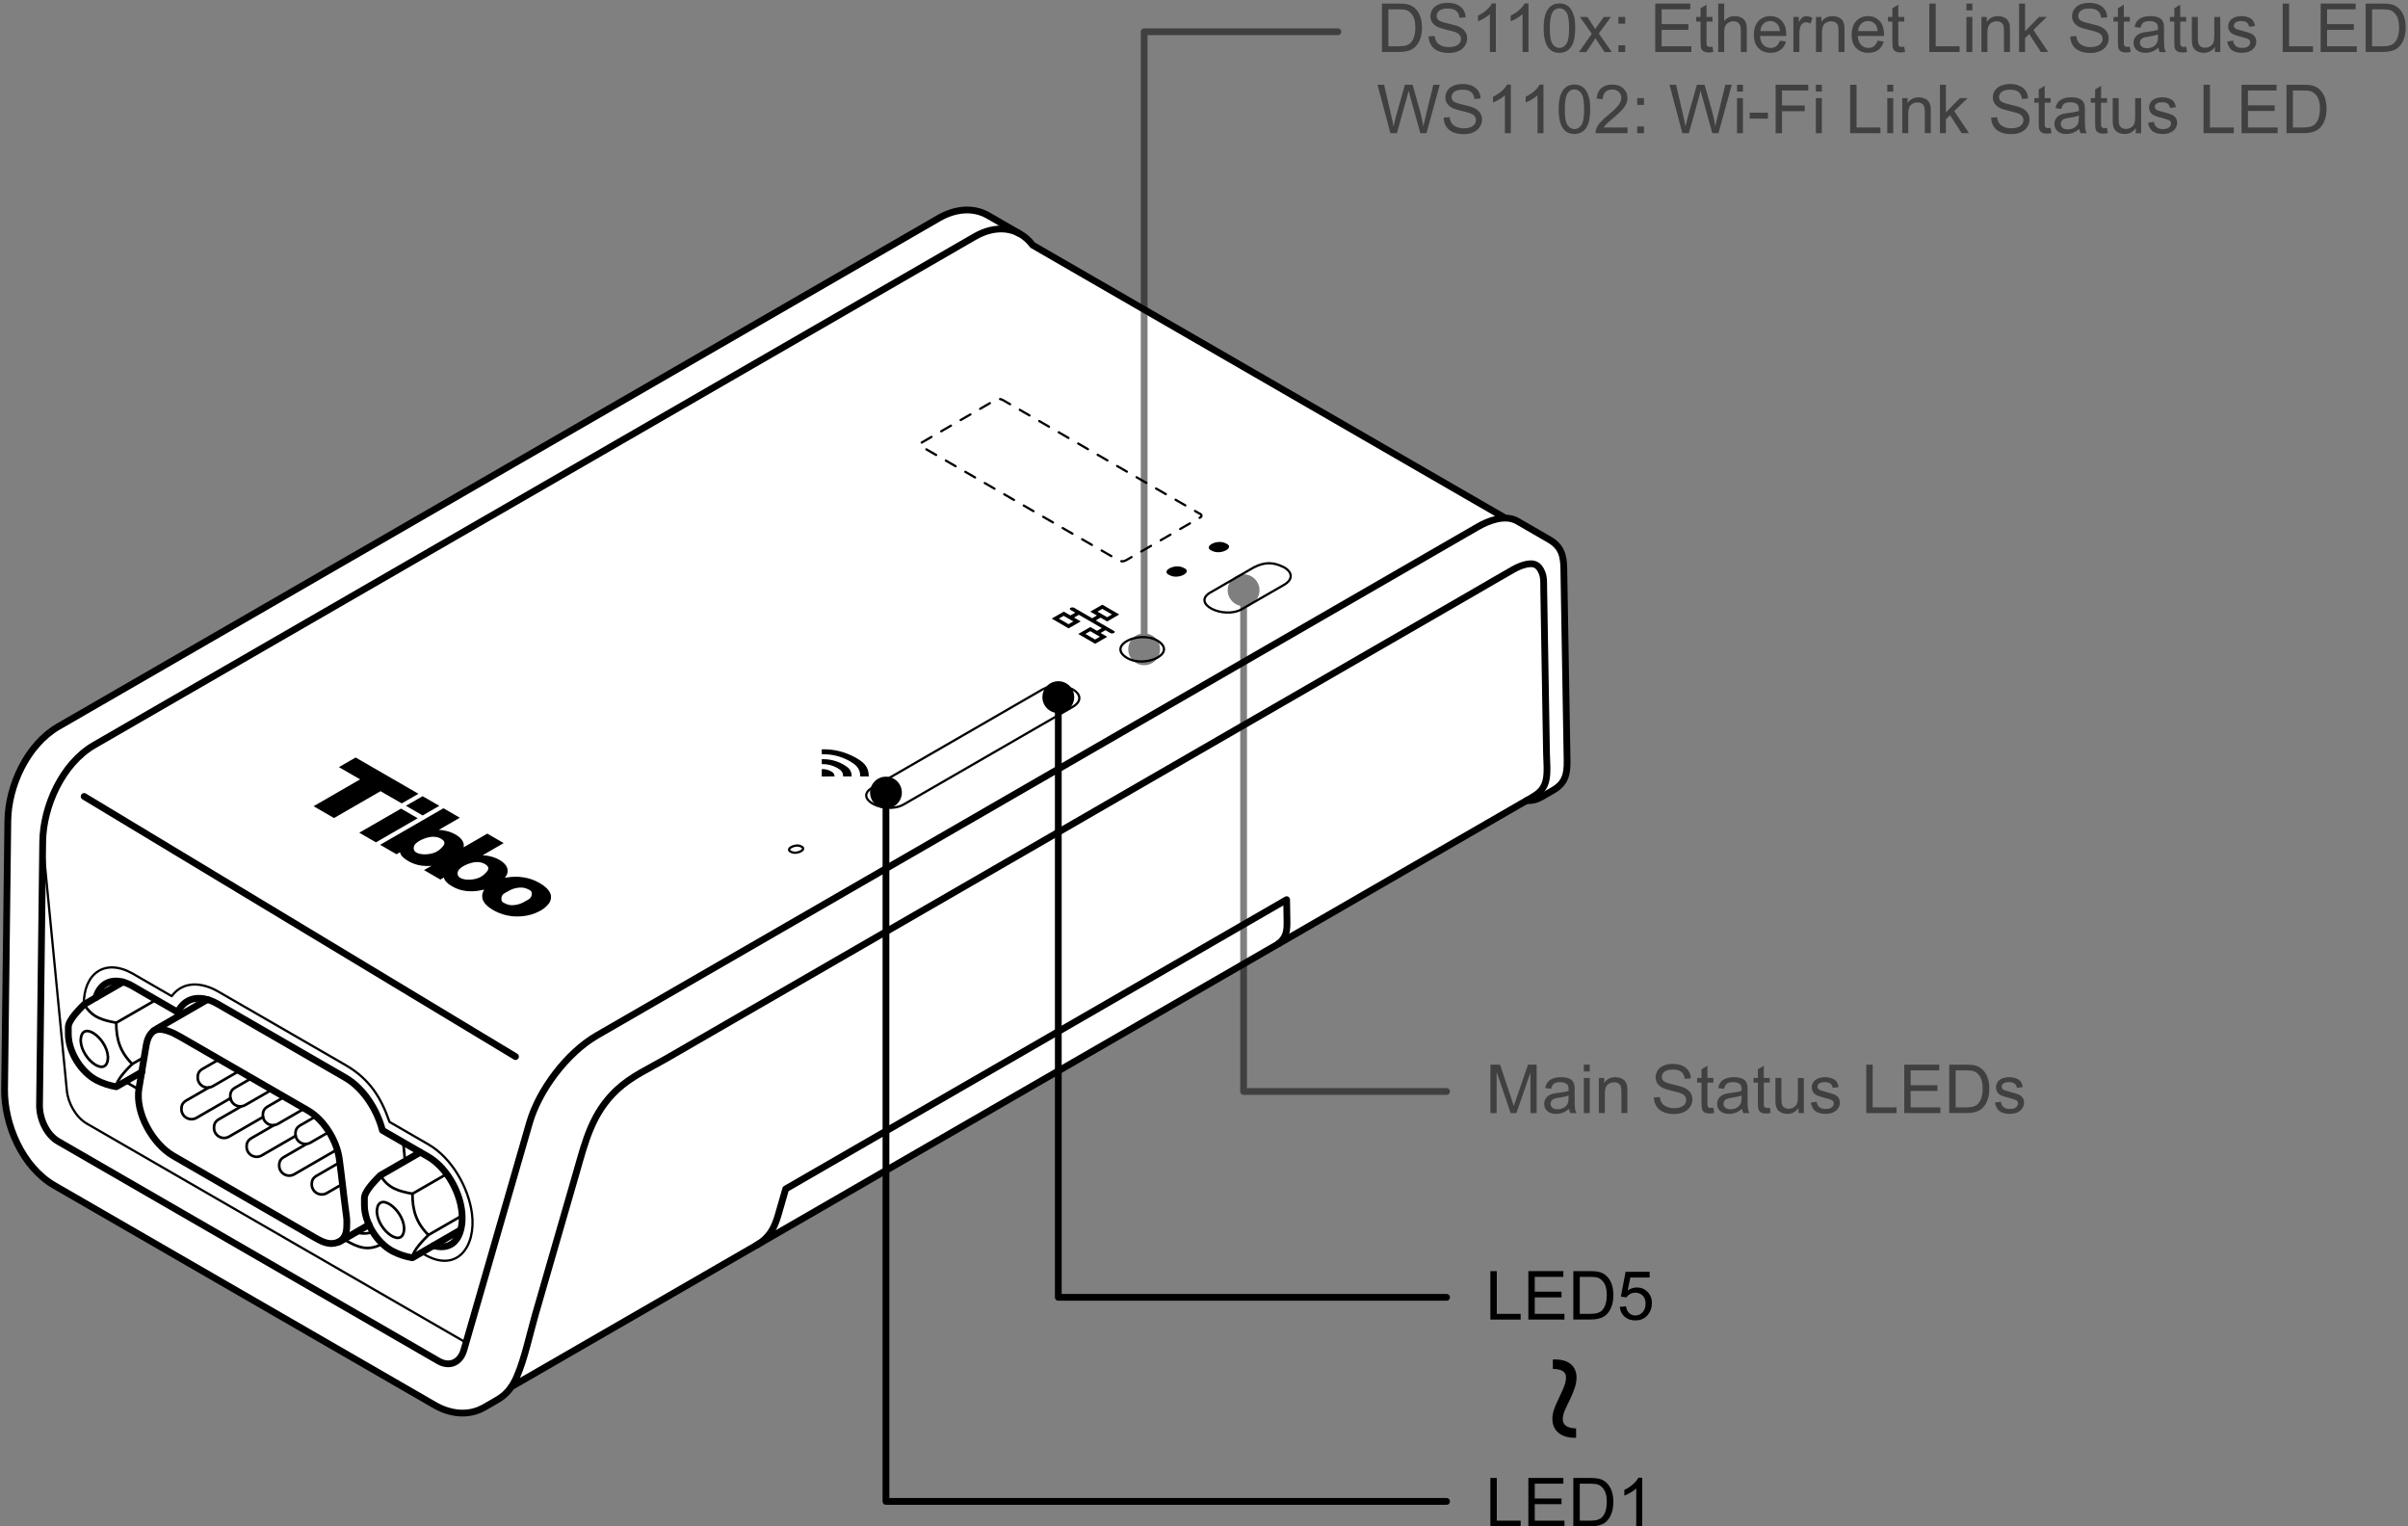 <?xml version="1.0" encoding="utf-8"?>
<!-- Generator: Adobe Illustrator 25.2.3, SVG Export Plug-In . SVG Version: 6.00 Build 0)  -->
<!DOCTYPE svg PUBLIC "-//W3C//DTD SVG 1.1//EN" "http://www.w3.org/Graphics/SVG/1.1/DTD/svg11.dtd">
<svg version="1.1" id="Layer_1" xmlns:x="http://ns.adobe.com/Extensibility/1.0/" xmlns:i="http://ns.adobe.com/AdobeIllustrator/10.0/" xmlns:graph="http://ns.adobe.com/Graphs/1.0/"
	 xmlns="http://www.w3.org/2000/svg" xmlns:xlink="http://www.w3.org/1999/xlink" x="0px" y="0px" viewBox="0 0 605.56 383.77"
	 style="enable-background:new 0 0 605.56 383.77;" xml:space="preserve">
<rect x="0" y="0" width="605.56" height="383.77" fill="#808080" stroke="none"/>
<style type="text/css">
	.st0{fill:#FFFFFF;}
	.st1{fill:none;stroke:#000000;stroke-width:0.567;stroke-linecap:round;stroke-linejoin:round;stroke-dasharray:2.827,2.827;}
	.st2{fill:none;stroke:#000000;stroke-width:0.567;stroke-linecap:round;stroke-linejoin:round;}
	.st3{fill:none;stroke:#000000;stroke-width:1.701;stroke-linecap:round;stroke-linejoin:round;}
	.st4{fill:none;stroke:#000000;stroke-width:0.669;stroke-linecap:round;stroke-linejoin:round;}
	.st5{opacity:0.5;}
</style>
<g>
	<path class="st0" d="M394.09,191.13c-0.27-16.04-0.54-32.08-0.82-48.13c-0.05-3.27-0.58-5.59-3.7-7.37
		c-2.66-1.54-5.32-3.08-7.98-4.61c-0.93-0.53-1.96-0.75-3.02-0.76c-39.62-22.87-79.24-45.75-118.86-68.62
		c-1.03-1.35-2.22-2.35-3.5-3.01c-2.53-1.46-5.07-2.93-7.61-4.4c-4.04-2.36-8.68-1.58-12.46,0.59
		C162.33,97.44,88.52,140.05,14.71,182.67c-7.93,4.59-12.62,14.98-12.73,23.7c-0.27,22.53-0.54,45.05-0.82,67.58
		c-0.07,8.83,4.45,19.47,12.55,24.14c31.87,18.4,63.74,36.81,95.61,55.2c3.81,2.22,8.47,2.91,12.52,0.56
		c1.07-0.62,2.13-1.24,3.2-1.85c1.56-0.9,2.68-1.99,3.57-3.31c61.99-35.78,123.96-71.56,185.94-107.35
		c17.82-10.29,35.63-20.57,53.45-30.86c5.3-3.06,10.6-6.12,15.91-9.19h0.01c1.39,0.08,2.53-0.22,3.72-0.91
		c0.96-0.55,1.91-1.1,2.87-1.65C393.75,196.88,394.14,194.47,394.09,191.13z"/>
	<g>
		<path class="st1" d="M301.67,130.19c0.63-0.21,0.63-0.84,0-1.05c-16.5-9.53-33.01-19.06-49.51-28.58c-0.65-0.33-1.17-0.33-1.82,0
			c-6.18,3.57-12.35,7.13-18.53,10.7c-0.63,0.21-0.63,0.84,0,1.05c16.5,9.53,33.01,19.06,49.51,28.58c0.65,0.33,1.17,0.33,1.82,0
			C289.31,137.32,295.49,133.76,301.67,130.19z"/>
	</g>
	<path class="st2" d="M291.04,161.06c-4.62-2.64-12.81,1.25-7.59,4.38C288.06,168.09,296.26,164.2,291.04,161.06z"/>
	<path class="st2" d="M322.93,147.03c2.21-1.28,2.21-3.11,0-4.38c-2.72-1.38-4.88-1.38-7.6,0c-3.54,2.05-7.09,4.09-10.63,6.14
		c-5.5,2.85,2.9,7.03,7.59,4.38C315.85,151.12,319.39,149.08,322.93,147.03z"/>
	<path class="st3" d="M256.21,58.64c-2.54-1.47-5.08-2.93-7.62-4.4c-4.04-2.37-8.68-1.58-12.46,0.59
		C162.33,97.44,88.52,140.06,14.7,182.67c-7.93,4.59-12.62,14.98-12.73,23.69c-0.27,22.53-0.54,45.05-0.82,67.58
		c-0.07,8.83,4.45,19.47,12.54,24.14c31.87,18.4,63.74,36.8,95.61,55.2c3.81,2.21,8.47,2.9,12.52,0.55
		c1.07-0.62,2.14-1.23,3.21-1.85c2.46-1.42,3.84-3.31,4.94-5.84c1.93-4.41,3.32-10.96,4.63-15.51c3.49-12.08,6.98-24.15,10.46-36.22
		c2.17-7.51,3.85-14.57,10.08-20.39c3.66-3.42,8.06-5.34,12.26-7.77c6.94-4.01,13.88-8.01,20.81-12.02
		c35.65-20.58,71.3-41.16,106.95-61.74c17.79-10.27,35.59-20.55,53.38-30.82c7.2-4.16,14.4-8.32,21.61-12.47
		c3.48-2.01,6.95-4.06,10.46-6.04c1.01-0.57,2.04-1.02,3.19-1.27c2-0.43,3.11,0.07,3.93,1.98c0.56,1.29,0.46,2.57,0.48,3.89
		c0.07,4.16,0.14,8.31,0.21,12.47c0.11,6.54,0.22,13.08,0.33,19.62c0.05,3.27,0.11,6.54,0.17,9.81c0.04,2.04,0.28,4.05-0.05,6.1
		c-0.4,2.47-1.73,3.65-3.74,4.81c-5.72,3.3-11.43,6.6-17.15,9.9c-17.81,10.29-35.63,20.57-53.45,30.86
		c-62,35.8-124.01,71.59-186.01,107.39"/>
	<path d="M275.85,154.75c-0.56-0.32-1.11-0.64-1.67-0.96c1.01-0.59,2.03-1.17,3.04-1.75c1.42,0.82,2.84,1.64,4.25,2.46
		c-1.01,0.58-2.03,1.17-3.04,1.75c-0.56-0.32-1.12-0.64-1.67-0.96c-0.4,0.23-0.81,0.47-1.21,0.7c1.52,0.88,3.04,1.75,4.56,2.63
		c0.31,0.11,0.31,0.42,0,0.53c-0.33,0.17-0.59,0.17-0.91,0c-0.4-0.23-0.81-0.47-1.21-0.7c-0.4,0.23-0.81,0.47-1.21,0.7
		c0.56,0.32,1.11,0.64,1.67,0.96c-1.01,0.58-2.03,1.17-3.04,1.75c-1.42-0.82-2.84-1.64-4.25-2.46c1.01-0.58,2.03-1.17,3.04-1.75
		c0.56,0.32,1.11,0.64,1.67,0.96c0.41-0.23,0.81-0.47,1.22-0.7c-1.92-1.11-3.85-2.22-5.77-3.33c-0.4,0.23-0.81,0.47-1.21,0.7
		c0.56,0.32,1.12,0.64,1.67,0.96c-1.01,0.58-2.03,1.17-3.04,1.75c-1.42-0.82-2.83-1.64-4.25-2.46c1.01-0.58,2.03-1.17,3.04-1.75
		c0.56,0.32,1.11,0.64,1.67,0.96c0.4-0.23,0.81-0.47,1.21-0.7c-0.41-0.23-0.81-0.47-1.21-0.7c-0.54-0.45,0.38-0.79,0.91-0.53
		c1.52,0.88,3.04,1.75,4.56,2.63C275.04,155.21,275.44,154.98,275.85,154.75z M272.96,159.39l2.43,1.4l1.21-0.7l-2.43-1.4
		L272.96,159.39z M269.92,156.24l-2.43-1.4l-1.21,0.7l2.43,1.4L269.92,156.24z M278.43,155.19l1.21-0.7l-2.43-1.4l-1.21,0.7
		L278.43,155.19z"/>
	<path class="st2" d="M201.42,212.8c-1.42-0.75-4.17,0.72-2.43,1.4C200.41,214.95,203.16,213.48,201.42,212.8z"/>
	<path d="M214.18,195.22c-0.72,0-1.43,0-2.15,0c0-1.21-0.66-1.67-1.57-2.19c-1.22-0.65-2.41-0.94-3.8-0.91c0-0.41,0-0.83,0-1.24
		c1.94-0.04,3.61,0.36,5.32,1.27C213.25,192.89,214.18,193.53,214.18,195.22z M216.33,195.22c0.71,0,1.43,0,2.15,0
		c0-2.65-1.46-3.67-3.46-4.82c-2.69-1.43-5.31-2.06-8.36-2c0,0.41,0,0.83,0,1.24c2.49-0.05,4.64,0.46,6.84,1.63
		C215.14,192.22,216.33,193.05,216.33,195.22z M209.88,195.22c-0.06-0.67-0.33-1.04-0.94-1.31c-0.73-0.39-1.45-0.56-2.28-0.54
		c0,0.62,0,1.24,0,1.86C207.73,195.22,208.81,195.22,209.88,195.22z"/>
	<path class="st2" d="M269.77,177.72c2.21-1.28,2.21-3.11,0-4.38c-2.72-1.38-4.88-1.38-7.6,0c-14.18,8.19-28.35,16.37-42.53,24.56
		c-5.5,2.84,2.9,7.03,7.59,4.38C241.42,194.09,255.59,185.91,269.77,177.72z"/>
	<path d="M304.86,138.52c2.14,1.12,5.97-0.91,3.34-1.93C306.06,135.47,302.23,137.5,304.86,138.52z"/>
	<path d="M297.57,142.73c-2.14-1.12-5.97,0.91-3.34,1.93C296.37,145.79,300.2,143.76,297.57,142.73z"/>
	<path d="M119.95,224.01c-0.62,0.08-1.24,0.11-1.87,0.08c-0.62-0.02-1.22-0.1-1.83-0.23c-0.56-0.13-1.09-0.3-1.61-0.53
		c-0.48-0.21-0.94-0.46-1.38-0.75c-0.4-0.25-0.75-0.54-1.07-0.89c-0.29-0.31-0.46-0.63-0.56-1.05c-0.29,0.17-0.58,0.34-0.88,0.51
		c-1.37-0.79-2.75-1.59-4.12-2.38c0.63-0.36,1.25-0.72,1.88-1.08c-0.49,0.04-0.98,0.06-1.47,0.04c-0.62-0.02-1.23-0.1-1.83-0.23
		c-0.55-0.13-1.09-0.3-1.61-0.53c-0.48-0.21-0.94-0.46-1.38-0.75c-0.4-0.25-0.75-0.54-1.07-0.89c-0.29-0.31-0.46-0.63-0.56-1.05
		c-0.29,0.17-0.58,0.34-0.87,0.51c-1.37-0.79-2.75-1.59-4.12-2.38c5.31-3.06,10.61-6.13,15.92-9.19c1.37,0.79,2.75,1.59,4.12,2.38
		c-1.77,1.02-3.53,2.04-5.3,3.06c0.61,0.02,1.21,0.1,1.81,0.24c0.56,0.12,1.1,0.3,1.62,0.53c0.48,0.21,0.93,0.46,1.37,0.77
		c0.38,0.26,0.7,0.57,0.98,0.93c0.24,0.32,0.4,0.65,0.48,1.04c0.06,0.29,0.05,0.57-0.01,0.87c1.99-1.15,3.97-2.29,5.96-3.44
		c1.38,0.79,2.75,1.59,4.12,2.38c-1.77,1.02-3.53,2.04-5.3,3.06c0.61,0.02,1.21,0.1,1.81,0.24c0.56,0.12,1.1,0.3,1.63,0.53
		c0.48,0.21,0.93,0.46,1.36,0.76c0.38,0.26,0.7,0.57,0.98,0.93c0.25,0.32,0.4,0.65,0.48,1.04c0.07,0.37,0.05,0.71-0.05,1.07
		c-0.13,0.41-0.33,0.76-0.62,1.08c0.18-0.02,0.35-0.04,0.53-0.07c0.68-0.11,1.36-0.17,2.05-0.18c0.71-0.01,1.42,0.04,2.12,0.16
		c0.34,0.05,0.68,0.12,1.01,0.2c0.35,0.09,0.69,0.19,1.03,0.3c0.64,0.23,1.25,0.5,1.85,0.84c0.6,0.32,1.15,0.7,1.67,1.15
		c0.37,0.31,0.67,0.66,0.93,1.07c0.13,0.21,0.23,0.42,0.31,0.66c0.07,0.22,0.11,0.44,0.11,0.67c0,0.72-0.2,1.28-0.66,1.84
		c-0.68,0.81-1.45,1.4-2.4,1.85c-0.58,0.3-1.18,0.54-1.81,0.73c-0.66,0.2-1.32,0.34-2,0.42c-0.97,0.12-1.93,0.13-2.91,0.04
		c-0.77-0.08-1.52-0.23-2.26-0.46c-0.68-0.21-1.32-0.47-1.95-0.79c-0.37-0.19-0.73-0.39-1.07-0.62c-0.46-0.29-0.88-0.62-1.26-1.01
		c-0.31-0.32-0.56-0.66-0.75-1.06c-0.18-0.38-0.25-0.75-0.24-1.17c0.01-0.47,0.13-0.88,0.36-1.3c0.05-0.09,0.1-0.19,0.14-0.29
		C121.16,223.81,120.56,223.93,119.95,224.01z M126.09,225.78c-0.05,0.7,0.17,1.06,0.82,1.32c0.74,0.4,1.44,0.55,2.28,0.48
		c1.08-0.1,2.01-0.42,2.93-0.99c0.71-0.41,1.45-0.62,1.6-1.64c0.07-0.69-0.15-1.04-0.79-1.3c-0.75-0.4-1.47-0.55-2.32-0.48
		c-1.06,0.08-1.97,0.38-2.87,0.94C127.01,224.53,126.24,224.73,126.09,225.78z M115.09,219.37c-0.24,1.63,1.95,1.86,3.1,1.8
		c1.77-0.1,3.04-0.6,4.22-1.98c0.72-0.85,0.4-1.45-0.49-1.96c-0.74-0.43-1.47-0.51-2.3-0.47
		C118.46,216.82,115.32,217.86,115.09,219.37z M104.05,213c-0.24,1.63,1.95,1.86,3.1,1.8c1.77-0.1,3.04-0.6,4.22-1.98
		c0.72-0.85,0.4-1.45-0.49-1.95c-0.74-0.43-1.47-0.51-2.3-0.47C107.42,210.45,104.29,211.49,104.05,213z M90.35,209.37l4.2,2.42
		l10.5-6.06l-4.2-2.42L90.35,209.37z M102.08,202.6l4.2,2.43l4.2-2.42l-4.2-2.42L102.08,202.6z M101.03,202l4.2-2.42l-15.8-9.12
		l-4.2,2.42l5.33,3.08l-11.7,6.75l5.14,2.97l11.7-6.75L101.03,202z"/>
	<path class="st2" d="M117.19,337.57c-31.79-18.35-63.57-36.71-95.36-55.06c-2.77-1.6-4.75-5.25-5.02-8.33
		c-2.03-20.85-4.05-41.69-6.08-62.54"/>
	<path class="st3" d="M378.56,130.27c-39.62-22.87-79.24-45.75-118.86-68.63c-3.77-4.95-9.57-5.04-14.58-2.14
		C171.31,102.11,97.5,144.73,23.69,187.34c-8.08,4.66-12.84,15.46-12.95,24.29c-0.27,22.07-0.53,44.15-0.8,66.22
		c-0.04,3.3,1.68,7.4,4.72,9.15c31.87,18.4,63.74,36.8,95.61,55.2c2.85,1.64,5.49,0.33,6.38-2.74c5.5-19.05,11.01-38.1,16.51-57.15
		c2.39-8.28,9.45-17.63,16.97-21.97c73.81-42.62,147.62-85.23,221.43-127.84c2.57-1.49,6.89-3.29,10.03-1.47
		c2.66,1.54,5.32,3.07,7.98,4.61c3.12,1.79,3.65,4.11,3.7,7.38c0.27,16.04,0.54,32.08,0.82,48.12c0.05,3.34-0.34,5.75-3.58,7.59
		c-0.96,0.55-1.91,1.1-2.87,1.66c-1.2,0.69-2.35,0.98-3.73,0.91"/>
	<path class="st3" d="M190.26,313.09c3.17-1.83,4.48-4.29,5.44-7.62c0.63-2.18,1.26-4.36,1.89-6.54
		c41.99-24.24,83.98-48.49,125.97-72.73c0.03,1.8,0.06,3.6,0.09,5.4c0.04,2.31-0.1,4.11-2.16,5.68"/>
	<line class="st3" x1="21.16" y1="200.25" x2="129.64" y2="265.66"/>
	<g>
		<path class="st3" d="M115.45,309.46c-3.91,2.26-7.83,4.52-11.74,6.78c-1.75-0.29-3.36-0.82-4.95-1.63
			c-3.94-2.07-7.12-7.18-7.12-11.66c0-0.22,0-0.44,0-0.67c0-0.35,0-0.7,0-1.05c0-1.78,3.05-4.75,4.02-5.72
			c3.34-1.93,6.69-3.86,10.03-5.79"/>
		<path class="st3" d="M30.93,246.89c-3.24,1.87-6.49,3.75-9.73,5.62c-0.97,0.97-4.02,3.94-4.02,5.72c0,0.35,0,0.71,0,1.05
			c0,0.22,0,0.45,0,0.67c0,4.48,3.18,9.59,7.12,11.66c1.58,0.8,3.19,1.34,4.95,1.63c2.15-1.24,4.3-2.48,6.44-3.72"/>
		<path class="st4" d="M103.72,316.24c0-1.78,3.05-4.75,4.02-5.72c-3.05-3.05-4.02-6.17-4.02-10.37c-3.37-0.65-6.11-1.29-8.04-4.64"
			/>
		<path class="st4" d="M94.78,304.76c0-5.6,6.59-0.8,6.85,3.96C101.63,314.31,95.04,309.51,94.78,304.76z"/>
		<path class="st4" d="M27.15,265.71c0,5.6-6.59,0.8-6.85-3.96C20.3,256.16,26.89,260.95,27.15,265.71z"/>
		<path class="st4" d="M21.19,252.51c1.93,3.35,4.68,4,8.04,4.64c0,4.19,0.97,7.32,4.02,10.37c-0.97,0.97-4.02,3.94-4.02,5.72"/>
		<path class="st4" d="M86.21,297.66c-1.34,0.77-2.68,1.55-4.02,2.32c-1.69,0.97-3.79-0.24-3.79-2.19c0-1.05,0.35-1.66,1.26-2.19
			c1.93-1.12,3.86-2.23,5.79-3.35"/>
		<line class="st4" x1="39.27" y1="251.36" x2="29.24" y2="257.15"/>
		<path class="st4" d="M58.11,276.62c-0.12-0.13-0.23-0.26-0.34-0.38"/>
		<line class="st4" x1="101.86" y1="291.93" x2="101.41" y2="287.24"/>
		<path class="st2" d="M21.08,252.61c-0.08-7.78,5.22-11.77,12.25-7.84c3.28,1.9,6.57,3.79,9.85,5.69c3-4.04,7.85-3.37,11.64-1.19
			c10.73,6.2,21.45,12.39,32.18,18.58c5.9,3.45,8.8,8.01,10.96,14.24c3.28,1.89,6.57,3.79,9.85,5.69c5.85,3.42,10,10.8,10.87,17.29
			c1.13,8.52-3.9,15.16-12.08,10.26"/>
		<path class="st3" d="M24.1,250.83c1.31-4.52,5.33-5.12,9.09-2.98c3.83,2.21,7.67,4.43,11.5,6.64c2.07-4.23,6.36-4.19,9.99-2.1
			c10.73,6.19,21.45,12.38,32.18,18.58c4.65,2.68,8.05,8.24,9.31,13.23c3.83,2.21,7.67,4.43,11.5,6.64
			c4.24,2.48,7.25,7.58,8.22,12.2c1.11,5.3-0.37,11.91-6.89,10.15"/>
		<path class="st3" d="M92.81,307.93c-2.25,1.3-4.5,2.6-6.75,3.9c-2.6,1.5-4.44,0.75-6.75-0.58c-11.92-6.88-23.83-13.76-35.75-20.64
			c-5.14-2.98-9.63-10.8-8.62-16.92c0.6-3.56,1.19-7.11,1.79-10.66c0.33-1.95,0.9-3.34,2.73-4.39c4.23-2.44,8.46-4.89,12.69-7.33"/>
		<path class="st3" d="M85.22,312.25c2-1.14,2-3.04,2-5c0-0.55-0.04-1.09-0.12-1.63c-0.6-4.24-1.18-10.03-1.78-14.27
			c-0.63-4.53-3.78-9.72-7.8-12.09c-10.73-6.19-21.45-12.38-32.18-18.58c-1.7-0.96-4.75-2.61-6.75-1.45"/>
		<path class="st4" d="M60.19,269.25c-2.23,1.29-4.45,2.57-6.68,3.86c-1.69,0.97-3.79-0.24-3.79-2.19c0-1.05,0.35-1.66,1.26-2.19
			c1.38-0.8,2.77-1.6,4.15-2.39"/>
		<path class="st4" d="M74.35,285.59c-2.85,1.64-5.7,3.29-8.54,4.93c-1.68,0.97-3.79-0.24-3.79-2.19c0-1.05,0.35-1.66,1.26-2.19
			c1.88-1.08,3.76-2.17,5.63-3.25"/>
		<path class="st4" d="M84.8,289.01c-3.6,2.08-7.2,4.16-10.8,6.24c-1.69,0.97-3.79-0.24-3.79-2.19c0-1.05,0.35-1.66,1.27-2.19
			c1.88-1.09,3.76-2.17,5.63-3.25"/>
		<path class="st4" d="M82.77,284.59c-1.56,0.9-3.12,1.8-4.68,2.7c-1.68,0.97-3.79-0.24-3.79-2.19c0-1.05,0.35-1.66,1.27-2.19
			c1.3-0.75,2.6-1.5,3.9-2.25"/>
		<path class="st4" d="M68.38,273.98c-2.23,1.28-4.45,2.57-6.68,3.85c-1.69,0.97-3.79-0.24-3.79-2.19c0-1.05,0.35-1.66,1.26-2.19
			c1.38-0.8,2.77-1.6,4.15-2.4"/>
		<path class="st4" d="M57.96,276.13c-2.85,1.64-5.7,3.29-8.54,4.93c-1.69,0.97-3.79-0.24-3.79-2.19c0-1.05,0.35-1.66,1.26-2.19
			c1.88-1.08,3.76-2.17,5.63-3.25"/>
		<path class="st4" d="M76.58,278.71c-2.23,1.29-4.45,2.57-6.68,3.86c-1.68,0.97-3.79-0.24-3.79-2.19c0-1.05,0.35-1.66,1.26-2.19
			c1.38-0.8,2.77-1.6,4.15-2.4"/>
		<path class="st4" d="M66.15,280.85c-2.85,1.64-5.7,3.29-8.54,4.93c-1.69,0.97-3.79-0.24-3.79-2.19c0-1.05,0.35-1.66,1.26-2.19
			c1.88-1.08,3.76-2.17,5.63-3.25"/>
		<line class="st4" x1="86.46" y1="311.6" x2="86.88" y2="311.84"/>
		<path class="st4" d="M93.76,309.73c-1.45,0.51-2.73,0.53-4.2,0.07"/>
		<line class="st4" x1="32.11" y1="272.31" x2="34.9" y2="273.92"/>
		<line class="st4" x1="107.74" y1="310.51" x2="116.22" y2="305.62"/>
		<line class="st4" x1="103.72" y1="300.15" x2="112.34" y2="295.18"/>
		<path class="st4" d="M32.11,272.31c-0.21-0.12-0.41-0.25-0.62-0.38"/>
		<line class="st4" x1="36.26" y1="265.78" x2="33.26" y2="267.52"/>
		<line class="st4" x1="105.95" y1="314.95" x2="106.59" y2="315.31"/>
		<path class="st4" d="M86.88,311.84c3.15,1.8,5.69,2.85,9.27,0.89"/>
	</g>
</g>
<circle cx="222.8" cy="199.28" r="4"/>
<circle cx="266.14" cy="175.28" r="4"/>
<g class="st5">
	<circle cx="287.73" cy="163.25" r="4"/>
	<polyline class="st3" points="287.73,164.97 287.73,7.99 336.45,7.99 	"/>
	<g>
		<path d="M347.53,13.08V0.9h4.19c0.95,0,1.67,0.06,2.17,0.17c0.7,0.16,1.29,0.45,1.79,0.87c0.64,0.54,1.12,1.24,1.44,2.08
			s0.48,1.81,0.48,2.89c0,0.92-0.11,1.74-0.32,2.46c-0.22,0.71-0.49,1.3-0.83,1.77s-0.71,0.84-1.11,1.1s-0.89,0.47-1.45,0.61
			c-0.57,0.14-1.22,0.21-1.96,0.21H347.53z M349.14,11.64h2.6c0.8,0,1.43-0.08,1.89-0.22c0.46-0.15,0.82-0.36,1.09-0.63
			c0.38-0.38,0.68-0.9,0.89-1.54c0.21-0.64,0.32-1.43,0.32-2.35c0-1.27-0.21-2.25-0.63-2.94s-0.93-1.14-1.52-1.37
			c-0.43-0.17-1.13-0.25-2.08-0.25h-2.56V11.64z"/>
		<path d="M359.26,9.17l1.52-0.13c0.07,0.61,0.24,1.11,0.5,1.5c0.26,0.39,0.67,0.71,1.23,0.95c0.55,0.24,1.18,0.36,1.87,0.36
			c0.61,0,1.16-0.09,1.63-0.27s0.82-0.43,1.05-0.75c0.23-0.32,0.34-0.67,0.34-1.04c0-0.38-0.11-0.71-0.33-1s-0.59-0.52-1.1-0.72
			c-0.33-0.13-1.05-0.33-2.17-0.59s-1.9-0.52-2.35-0.76c-0.58-0.3-1.01-0.68-1.3-1.13s-0.43-0.96-0.43-1.52
			c0-0.61,0.17-1.19,0.52-1.72c0.35-0.53,0.86-0.94,1.53-1.22c0.67-0.28,1.42-0.42,2.23-0.42c0.9,0,1.7,0.14,2.39,0.44
			s1.22,0.72,1.59,1.28s0.57,1.2,0.6,1.92l-1.54,0.12c-0.08-0.77-0.36-1.35-0.84-1.74c-0.48-0.39-1.19-0.59-2.12-0.59
			c-0.97,0-1.68,0.18-2.13,0.54c-0.45,0.36-0.67,0.79-0.67,1.29c0,0.44,0.16,0.8,0.47,1.08c0.31,0.28,1.12,0.57,2.43,0.87
			s2.21,0.55,2.7,0.78c0.71,0.33,1.23,0.74,1.57,1.24s0.51,1.08,0.51,1.73c0,0.65-0.19,1.26-0.56,1.83c-0.37,0.57-0.9,1.02-1.6,1.34
			c-0.7,0.32-1.48,0.48-2.35,0.48c-1.1,0-2.03-0.16-2.77-0.48c-0.75-0.32-1.33-0.8-1.75-1.45C359.51,10.71,359.28,9.98,359.26,9.17z
			"/>
		<path d="M376.18,13.08h-1.5V3.55c-0.36,0.34-0.83,0.69-1.42,1.03c-0.58,0.34-1.11,0.6-1.57,0.77V3.91
			c0.84-0.39,1.57-0.87,2.19-1.43c0.62-0.56,1.07-1.1,1.33-1.63h0.96V13.08z"/>
		<path d="M384.38,13.08h-1.49V3.55c-0.36,0.34-0.83,0.69-1.42,1.03c-0.58,0.34-1.11,0.6-1.57,0.77V3.91
			c0.84-0.39,1.57-0.87,2.19-1.43s1.07-1.1,1.33-1.63h0.96V13.08z"/>
		<path d="M388.2,7.08c0-1.44,0.15-2.6,0.44-3.48c0.3-0.88,0.74-1.55,1.32-2.03c0.58-0.48,1.32-0.71,2.2-0.71
			c0.65,0,1.23,0.13,1.72,0.39c0.49,0.26,0.9,0.64,1.22,1.14c0.32,0.5,0.57,1.1,0.76,1.81c0.18,0.71,0.27,1.67,0.27,2.88
			c0,1.43-0.15,2.58-0.44,3.46c-0.29,0.88-0.73,1.56-1.32,2.03s-1.32,0.72-2.21,0.72c-1.17,0-2.09-0.42-2.76-1.26
			C388.61,11.01,388.2,9.36,388.2,7.08z M389.74,7.08c0,2,0.23,3.33,0.7,3.99c0.47,0.66,1.04,0.99,1.73,0.99s1.26-0.33,1.73-1
			c0.47-0.67,0.7-1.99,0.7-3.99c0-2-0.23-3.34-0.7-4c-0.47-0.66-1.05-0.99-1.75-0.99c-0.69,0-1.23,0.29-1.64,0.87
			C390,3.71,389.74,5.08,389.74,7.08z"/>
		<path d="M397.08,13.08l3.22-4.58l-2.98-4.24h1.87l1.35,2.07c0.25,0.39,0.46,0.72,0.62,0.99c0.24-0.37,0.47-0.69,0.67-0.97
			l1.49-2.08h1.79l-3.05,4.15l3.28,4.67h-1.83l-1.81-2.74l-0.48-0.74l-2.32,3.48H397.08z"/>
		<path d="M407,5.96v-1.7h1.7v1.7H407z M407,13.08v-1.7h1.7v1.7H407z"/>
		<path d="M416.26,13.08V0.9h8.8v1.44h-7.19v3.73h6.73V7.5h-6.73v4.14h7.47v1.44H416.26z"/>
		<path d="M430.64,11.74l0.22,1.32c-0.42,0.09-0.8,0.13-1.13,0.13c-0.54,0-0.96-0.09-1.26-0.26c-0.3-0.17-0.51-0.4-0.63-0.68
			c-0.12-0.28-0.18-0.87-0.18-1.76V5.42h-1.1V4.26h1.1V2.08l1.49-0.9v3.08h1.5v1.16h-1.5v5.16c0,0.43,0.03,0.7,0.08,0.82
			c0.05,0.12,0.14,0.22,0.26,0.29s0.29,0.11,0.51,0.11C430.15,11.8,430.37,11.78,430.64,11.74z"/>
		<path d="M432.1,13.08V0.9h1.5v4.37c0.7-0.81,1.58-1.21,2.64-1.21c0.65,0,1.22,0.13,1.7,0.39c0.48,0.26,0.83,0.61,1.03,1.07
			c0.21,0.45,0.31,1.11,0.31,1.98v5.59h-1.5V7.49c0-0.75-0.16-1.29-0.49-1.63c-0.32-0.34-0.78-0.51-1.37-0.51
			c-0.44,0-0.86,0.12-1.25,0.34c-0.39,0.23-0.67,0.54-0.83,0.93c-0.17,0.39-0.25,0.94-0.25,1.63v4.83H432.1z"/>
		<path d="M447.6,10.24l1.54,0.19c-0.24,0.9-0.69,1.6-1.35,2.1s-1.5,0.75-2.52,0.75c-1.29,0-2.31-0.4-3.07-1.19
			c-0.76-0.79-1.13-1.91-1.13-3.34c0-1.48,0.38-2.64,1.15-3.46c0.76-0.82,1.75-1.23,2.97-1.23c1.18,0,2.14,0.4,2.89,1.2
			c0.75,0.8,1.12,1.93,1.12,3.39c0,0.09,0,0.22-0.01,0.4h-6.58c0.05,0.97,0.33,1.71,0.82,2.23c0.49,0.51,1.11,0.77,1.84,0.77
			c0.55,0,1.02-0.14,1.4-0.43C447.06,11.33,447.37,10.87,447.6,10.24z M442.69,7.82h4.92c-0.07-0.74-0.25-1.3-0.57-1.67
			c-0.48-0.58-1.09-0.86-1.85-0.86c-0.69,0-1.26,0.23-1.73,0.69C443,6.44,442.74,7.05,442.69,7.82z"/>
		<path d="M451,13.08V4.26h1.35V5.6c0.34-0.63,0.66-1.04,0.95-1.24c0.29-0.2,0.61-0.3,0.96-0.3c0.5,0,1.02,0.16,1.54,0.48
			l-0.51,1.39c-0.37-0.22-0.73-0.32-1.1-0.32c-0.33,0-0.62,0.1-0.88,0.29c-0.26,0.2-0.45,0.47-0.56,0.82
			c-0.17,0.53-0.25,1.11-0.25,1.74v4.62H451z"/>
		<path d="M456.68,13.08V4.26h1.35v1.25c0.65-0.97,1.58-1.45,2.81-1.45c0.53,0,1.02,0.1,1.47,0.29c0.45,0.19,0.78,0.44,1,0.75
			c0.22,0.31,0.38,0.68,0.46,1.1c0.06,0.28,0.08,0.76,0.08,1.45v5.42h-1.5V7.71c0-0.61-0.06-1.06-0.17-1.37s-0.32-0.54-0.62-0.72
			c-0.3-0.18-0.64-0.27-1.04-0.27c-0.64,0-1.19,0.2-1.65,0.61s-0.69,1.17-0.69,2.3v4.82H456.68z"/>
		<path d="M472.18,10.24l1.54,0.19c-0.24,0.9-0.69,1.6-1.35,2.1s-1.5,0.75-2.52,0.75c-1.29,0-2.31-0.4-3.07-1.19
			c-0.76-0.79-1.13-1.91-1.13-3.34c0-1.48,0.38-2.64,1.15-3.46c0.76-0.82,1.75-1.23,2.97-1.23c1.18,0,2.14,0.4,2.89,1.2
			c0.75,0.8,1.12,1.93,1.12,3.39c0,0.09,0,0.22-0.01,0.4h-6.58c0.05,0.97,0.33,1.71,0.82,2.23c0.49,0.51,1.11,0.77,1.84,0.77
			c0.55,0,1.02-0.14,1.4-0.43C471.65,11.33,471.95,10.87,472.18,10.24z M467.27,7.82h4.92c-0.07-0.74-0.25-1.3-0.57-1.67
			c-0.48-0.58-1.09-0.86-1.85-0.86c-0.69,0-1.26,0.23-1.73,0.69C467.58,6.44,467.32,7.05,467.27,7.82z"/>
		<path d="M478.87,11.74l0.22,1.32c-0.42,0.09-0.8,0.13-1.13,0.13c-0.54,0-0.96-0.09-1.26-0.26c-0.3-0.17-0.51-0.4-0.63-0.68
			c-0.12-0.28-0.18-0.87-0.18-1.76V5.42h-1.1V4.26h1.1V2.08l1.49-0.9v3.08h1.5v1.16h-1.5v5.16c0,0.43,0.03,0.7,0.08,0.82
			c0.05,0.12,0.14,0.22,0.26,0.29c0.12,0.07,0.29,0.11,0.51,0.11C478.38,11.8,478.59,11.78,478.87,11.74z"/>
		<path d="M485.18,13.08V0.9h1.61v10.74h6v1.44H485.18z"/>
		<path d="M494.52,2.62V0.9h1.49v1.72H494.52z M494.52,13.08V4.26h1.49v8.82H494.52z"/>
		<path d="M498.29,13.08V4.26h1.34v1.25c0.65-0.97,1.58-1.45,2.81-1.45c0.53,0,1.02,0.1,1.47,0.29c0.45,0.19,0.78,0.44,1,0.75
			c0.22,0.31,0.38,0.68,0.47,1.1c0.05,0.28,0.08,0.76,0.08,1.45v5.42h-1.5V7.71c0-0.61-0.06-1.06-0.17-1.37s-0.32-0.54-0.62-0.72
			c-0.3-0.18-0.64-0.27-1.04-0.27c-0.64,0-1.19,0.2-1.65,0.61c-0.46,0.4-0.69,1.17-0.69,2.3v4.82H498.29z"/>
		<path d="M507.76,13.08V0.9h1.5v6.94l3.54-3.59h1.93l-3.37,3.27l3.71,5.55h-1.84l-2.92-4.51l-1.05,1.01v3.5H507.76z"/>
		<path d="M520.62,9.17l1.52-0.13c0.07,0.61,0.24,1.11,0.5,1.5c0.26,0.39,0.67,0.71,1.22,0.95s1.18,0.36,1.87,0.36
			c0.61,0,1.16-0.09,1.63-0.27s0.82-0.43,1.05-0.75s0.34-0.67,0.34-1.04c0-0.38-0.11-0.71-0.33-1c-0.22-0.29-0.59-0.52-1.1-0.72
			c-0.33-0.13-1.05-0.33-2.17-0.59s-1.9-0.52-2.35-0.76c-0.58-0.3-1.01-0.68-1.3-1.13s-0.43-0.96-0.43-1.52
			c0-0.61,0.17-1.19,0.52-1.72s0.86-0.94,1.53-1.22c0.67-0.28,1.41-0.42,2.23-0.42c0.9,0,1.7,0.14,2.39,0.44s1.22,0.72,1.59,1.28
			s0.57,1.2,0.6,1.92l-1.54,0.12c-0.08-0.77-0.36-1.35-0.84-1.74c-0.48-0.39-1.19-0.59-2.12-0.59c-0.97,0-1.68,0.18-2.13,0.54
			c-0.45,0.36-0.67,0.79-0.67,1.29c0,0.44,0.16,0.8,0.47,1.08c0.31,0.28,1.12,0.57,2.43,0.87c1.31,0.3,2.21,0.55,2.69,0.78
			c0.71,0.33,1.23,0.74,1.57,1.24c0.34,0.5,0.51,1.08,0.51,1.73c0,0.65-0.19,1.26-0.56,1.83c-0.37,0.57-0.9,1.02-1.6,1.34
			c-0.69,0.32-1.48,0.48-2.35,0.48c-1.1,0-2.03-0.16-2.77-0.48c-0.75-0.32-1.33-0.8-1.75-1.45C520.87,10.71,520.64,9.98,520.62,9.17
			z"/>
		<path d="M535.59,11.74l0.22,1.32c-0.42,0.09-0.8,0.13-1.13,0.13c-0.54,0-0.96-0.09-1.26-0.26c-0.3-0.17-0.51-0.4-0.63-0.68
			c-0.12-0.28-0.18-0.87-0.18-1.76V5.42h-1.1V4.26h1.1V2.08l1.49-0.9v3.08h1.5v1.16h-1.5v5.16c0,0.43,0.03,0.7,0.08,0.82
			c0.05,0.12,0.14,0.22,0.26,0.29s0.29,0.11,0.51,0.11C535.1,11.8,535.31,11.78,535.59,11.74z"/>
		<path d="M542.8,11.99c-0.55,0.47-1.09,0.8-1.6,1c-0.51,0.19-1.06,0.29-1.65,0.29c-0.97,0-1.71-0.24-2.23-0.71
			s-0.78-1.08-0.78-1.81c0-0.43,0.1-0.83,0.29-1.18s0.45-0.64,0.77-0.86s0.68-0.38,1.08-0.49c0.29-0.08,0.74-0.15,1.33-0.22
			c1.21-0.14,2.09-0.32,2.67-0.52c0.01-0.2,0.01-0.33,0.01-0.39c0-0.61-0.14-1.04-0.42-1.29c-0.38-0.34-0.95-0.51-1.7-0.51
			c-0.7,0-1.22,0.12-1.56,0.37c-0.33,0.25-0.58,0.68-0.74,1.31l-1.46-0.2c0.13-0.63,0.35-1.13,0.66-1.52
			c0.3-0.38,0.75-0.68,1.32-0.89c0.58-0.21,1.24-0.31,2-0.31c0.75,0,1.36,0.09,1.83,0.27c0.47,0.18,0.82,0.4,1.04,0.67
			c0.22,0.27,0.38,0.61,0.47,1.02c0.05,0.25,0.07,0.71,0.07,1.38v1.99c0,1.39,0.03,2.27,0.1,2.64s0.19,0.72,0.38,1.06h-1.56
			C542.95,12.77,542.85,12.41,542.8,11.99z M542.68,8.65c-0.54,0.22-1.36,0.41-2.44,0.57c-0.61,0.09-1.05,0.19-1.3,0.3
			c-0.25,0.11-0.45,0.27-0.59,0.49c-0.14,0.21-0.21,0.45-0.21,0.71c0,0.4,0.15,0.73,0.45,1s0.74,0.4,1.33,0.4
			c0.58,0,1.09-0.13,1.54-0.38s0.78-0.6,0.99-1.03c0.16-0.34,0.24-0.84,0.24-1.49V8.65z"/>
		<path d="M549.77,11.74l0.22,1.32c-0.42,0.09-0.8,0.13-1.13,0.13c-0.54,0-0.96-0.09-1.26-0.26c-0.3-0.17-0.51-0.4-0.63-0.68
			c-0.12-0.28-0.18-0.87-0.18-1.76V5.42h-1.1V4.26h1.1V2.08l1.49-0.9v3.08h1.5v1.16h-1.5v5.16c0,0.43,0.03,0.7,0.08,0.82
			c0.05,0.12,0.14,0.22,0.26,0.29s0.29,0.11,0.51,0.11C549.28,11.8,549.5,11.78,549.77,11.74z"/>
		<path d="M557.01,13.08v-1.3c-0.69,1-1.62,1.5-2.8,1.5c-0.52,0-1.01-0.1-1.46-0.3s-0.79-0.45-1-0.75s-0.37-0.67-0.46-1.11
			c-0.06-0.29-0.09-0.76-0.09-1.4V4.26h1.5v4.89c0,0.78,0.03,1.31,0.09,1.58c0.09,0.39,0.29,0.7,0.6,0.93
			c0.3,0.22,0.68,0.34,1.13,0.34c0.45,0,0.87-0.12,1.26-0.34c0.39-0.23,0.67-0.54,0.83-0.94c0.16-0.4,0.24-0.97,0.24-1.72V4.26h1.5
			v8.82H557.01z"/>
		<path d="M560.09,10.45l1.48-0.23c0.08,0.59,0.31,1.05,0.69,1.36c0.38,0.32,0.91,0.47,1.59,0.47c0.69,0,1.2-0.14,1.53-0.42
			s0.5-0.61,0.5-0.98c0-0.34-0.15-0.6-0.44-0.8c-0.21-0.13-0.71-0.3-1.53-0.51c-1.1-0.28-1.86-0.52-2.28-0.72
			c-0.42-0.2-0.74-0.48-0.96-0.84c-0.22-0.36-0.33-0.75-0.33-1.18c0-0.39,0.09-0.76,0.27-1.09c0.18-0.33,0.43-0.61,0.74-0.83
			c0.23-0.17,0.55-0.32,0.95-0.44s0.83-0.18,1.29-0.18c0.69,0,1.3,0.1,1.82,0.3s0.91,0.47,1.16,0.81s0.42,0.8,0.51,1.37l-1.46,0.2
			c-0.07-0.45-0.26-0.81-0.58-1.06c-0.32-0.25-0.77-0.38-1.35-0.38c-0.69,0-1.18,0.11-1.47,0.34c-0.29,0.23-0.44,0.49-0.44,0.8
			c0,0.19,0.06,0.37,0.18,0.52c0.12,0.16,0.31,0.29,0.57,0.4c0.15,0.06,0.59,0.18,1.32,0.38c1.06,0.28,1.79,0.51,2.21,0.69
			c0.42,0.18,0.75,0.44,0.98,0.78c0.24,0.34,0.36,0.77,0.36,1.28c0,0.5-0.14,0.97-0.44,1.41s-0.71,0.78-1.26,1.02
			c-0.55,0.24-1.17,0.36-1.86,0.36c-1.15,0-2.02-0.24-2.62-0.71C560.64,12.09,560.26,11.38,560.09,10.45z"/>
		<path d="M574.05,13.08V0.9h1.61v10.74h6v1.44H574.05z"/>
		<path d="M583.6,13.08V0.9h8.8v1.44h-7.19v3.73h6.73V7.5h-6.73v4.14h7.47v1.44H583.6z"/>
		<path d="M594.91,13.08V0.9h4.19c0.95,0,1.67,0.06,2.17,0.17c0.7,0.16,1.29,0.45,1.79,0.87c0.64,0.54,1.12,1.24,1.44,2.08
			s0.48,1.81,0.48,2.89c0,0.92-0.11,1.74-0.32,2.46c-0.22,0.71-0.49,1.3-0.83,1.77c-0.34,0.47-0.71,0.84-1.11,1.1
			s-0.89,0.47-1.45,0.61c-0.57,0.14-1.22,0.21-1.96,0.21H594.91z M596.53,11.64h2.6c0.8,0,1.43-0.08,1.89-0.22s0.82-0.36,1.09-0.63
			c0.38-0.38,0.68-0.9,0.89-1.54c0.21-0.64,0.32-1.43,0.32-2.35c0-1.27-0.21-2.25-0.63-2.94s-0.93-1.14-1.52-1.37
			c-0.43-0.17-1.13-0.25-2.08-0.25h-2.56V11.64z"/>
		<path d="M349.65,33.49l-3.23-12.17h1.65l1.85,7.98c0.2,0.84,0.37,1.67,0.51,2.49c0.31-1.3,0.49-2.05,0.55-2.25l2.32-8.22h1.94
			l1.74,6.16c0.44,1.53,0.75,2.96,0.95,4.31c0.16-0.77,0.36-1.65,0.61-2.65l1.91-7.82h1.62l-3.34,12.17h-1.55l-2.57-9.28
			c-0.22-0.78-0.34-1.25-0.38-1.43c-0.13,0.56-0.25,1.04-0.36,1.43l-2.58,9.28H349.65z"/>
		<path d="M363.03,29.58l1.52-0.13c0.07,0.61,0.24,1.11,0.5,1.5c0.26,0.39,0.67,0.71,1.22,0.95s1.18,0.36,1.87,0.36
			c0.61,0,1.16-0.09,1.63-0.27s0.82-0.43,1.05-0.75s0.34-0.67,0.34-1.04c0-0.38-0.11-0.71-0.33-1c-0.22-0.29-0.59-0.52-1.1-0.72
			c-0.33-0.13-1.05-0.33-2.17-0.59s-1.9-0.52-2.35-0.76c-0.58-0.3-1.01-0.68-1.3-1.13s-0.43-0.96-0.43-1.52
			c0-0.61,0.17-1.19,0.52-1.72s0.86-0.94,1.53-1.22c0.67-0.28,1.41-0.42,2.23-0.42c0.9,0,1.7,0.14,2.39,0.44s1.22,0.72,1.59,1.28
			s0.57,1.2,0.6,1.92l-1.54,0.12c-0.08-0.77-0.36-1.35-0.84-1.74c-0.48-0.39-1.19-0.59-2.12-0.59c-0.97,0-1.68,0.18-2.13,0.54
			c-0.45,0.36-0.67,0.79-0.67,1.29c0,0.44,0.16,0.8,0.47,1.08c0.31,0.28,1.12,0.57,2.43,0.87c1.31,0.3,2.21,0.55,2.69,0.78
			c0.71,0.33,1.23,0.74,1.57,1.24c0.34,0.5,0.51,1.08,0.51,1.73c0,0.65-0.19,1.26-0.56,1.83c-0.37,0.57-0.9,1.02-1.6,1.34
			c-0.69,0.32-1.48,0.48-2.35,0.48c-1.1,0-2.03-0.16-2.77-0.48c-0.75-0.32-1.33-0.8-1.75-1.45
			C363.28,31.12,363.05,30.39,363.03,29.58z"/>
		<path d="M379.95,33.49h-1.5v-9.53c-0.36,0.34-0.83,0.69-1.42,1.03c-0.58,0.34-1.11,0.6-1.57,0.77v-1.44
			c0.84-0.39,1.57-0.87,2.19-1.43c0.62-0.56,1.07-1.1,1.33-1.63h0.96V33.49z"/>
		<path d="M388.15,33.49h-1.49v-9.53c-0.36,0.34-0.83,0.69-1.42,1.03c-0.58,0.34-1.11,0.6-1.57,0.77v-1.44
			c0.84-0.39,1.57-0.87,2.19-1.43s1.07-1.1,1.33-1.63h0.96V33.49z"/>
		<path d="M391.97,27.48c0-1.44,0.15-2.6,0.44-3.48c0.3-0.88,0.74-1.55,1.32-2.03c0.58-0.48,1.32-0.71,2.2-0.71
			c0.65,0,1.23,0.13,1.72,0.39c0.49,0.26,0.9,0.64,1.22,1.14c0.32,0.5,0.57,1.1,0.76,1.81c0.18,0.71,0.27,1.67,0.27,2.88
			c0,1.43-0.15,2.58-0.44,3.46c-0.29,0.88-0.73,1.56-1.32,2.03s-1.32,0.72-2.21,0.72c-1.17,0-2.09-0.42-2.76-1.26
			C392.38,31.42,391.97,29.77,391.97,27.48z M393.51,27.48c0,2,0.23,3.33,0.7,3.99c0.47,0.66,1.04,0.99,1.73,0.99s1.26-0.33,1.73-1
			c0.47-0.67,0.7-1.99,0.7-3.99c0-2-0.23-3.34-0.7-4c-0.47-0.66-1.05-0.99-1.75-0.99c-0.69,0-1.23,0.29-1.64,0.87
			C393.77,24.12,393.51,25.49,393.51,27.48z"/>
		<path d="M409.29,32.05v1.44h-8.05c-0.01-0.36,0.05-0.71,0.17-1.04c0.2-0.55,0.53-1.09,0.98-1.62c0.45-0.53,1.1-1.15,1.96-1.84
			c1.32-1.08,2.22-1.94,2.68-2.58c0.46-0.63,0.7-1.23,0.7-1.8c0-0.59-0.21-1.09-0.63-1.5c-0.42-0.41-0.98-0.61-1.66-0.61
			c-0.72,0-1.3,0.22-1.73,0.65c-0.43,0.43-0.65,1.03-0.66,1.79l-1.54-0.16c0.11-1.15,0.5-2.02,1.19-2.62s1.61-0.9,2.77-0.9
			c1.17,0,2.09,0.32,2.77,0.97c0.68,0.65,1.02,1.45,1.02,2.41c0,0.49-0.1,0.97-0.3,1.44c-0.2,0.47-0.53,0.97-0.99,1.49
			s-1.23,1.23-2.3,2.14c-0.9,0.75-1.47,1.26-1.73,1.53s-0.46,0.54-0.63,0.81H409.29z"/>
		<path d="M411.72,26.37v-1.7h1.7v1.7H411.72z M411.72,33.49v-1.7h1.7v1.7H411.72z"/>
		<path d="M423.08,33.49l-3.23-12.17h1.65l1.85,7.98c0.2,0.84,0.37,1.67,0.51,2.49c0.31-1.3,0.49-2.05,0.55-2.25l2.32-8.22h1.94
			l1.74,6.16c0.44,1.53,0.75,2.96,0.95,4.31c0.15-0.77,0.36-1.65,0.61-2.65l1.91-7.82h1.62l-3.34,12.17h-1.55l-2.57-9.28
			c-0.22-0.78-0.34-1.25-0.38-1.43c-0.13,0.56-0.25,1.04-0.36,1.43l-2.58,9.28H423.08z"/>
		<path d="M436.82,23.03v-1.72h1.49v1.72H436.82z M436.82,33.49v-8.82h1.49v8.82H436.82z"/>
		<path d="M440.01,29.83v-1.5h4.59v1.5H440.01z"/>
		<path d="M446.53,33.49V21.31h8.21v1.44h-6.6v3.77h5.71v1.44h-5.71v5.53H446.53z"/>
		<path d="M456.65,23.03v-1.72h1.5v1.72H456.65z M456.65,33.49v-8.82h1.5v8.82H456.65z"/>
		<path d="M465.27,33.49V21.31h1.61v10.74h6v1.44H465.27z"/>
		<path d="M474.61,23.03v-1.72h1.5v1.72H474.61z M474.61,33.49v-8.82h1.5v8.82H474.61z"/>
		<path d="M478.38,33.49v-8.82h1.34v1.25c0.65-0.97,1.58-1.45,2.81-1.45c0.53,0,1.02,0.1,1.47,0.29c0.45,0.19,0.78,0.44,1,0.75
			c0.22,0.31,0.38,0.68,0.47,1.1c0.05,0.28,0.08,0.76,0.08,1.45v5.42h-1.5v-5.37c0-0.61-0.06-1.06-0.17-1.37s-0.32-0.54-0.62-0.72
			c-0.3-0.18-0.64-0.27-1.04-0.27c-0.64,0-1.19,0.2-1.65,0.61c-0.46,0.4-0.69,1.17-0.69,2.3v4.82H478.38z"/>
		<path d="M487.85,33.49V21.31h1.5v6.94l3.54-3.59h1.93l-3.37,3.27l3.71,5.55h-1.84l-2.92-4.51l-1.05,1.01v3.5H487.85z"/>
		<path d="M500.71,29.58l1.52-0.13c0.07,0.61,0.24,1.11,0.5,1.5c0.26,0.39,0.67,0.71,1.22,0.95s1.18,0.36,1.87,0.36
			c0.61,0,1.16-0.09,1.63-0.27s0.82-0.43,1.05-0.75s0.34-0.67,0.34-1.04c0-0.38-0.11-0.71-0.33-1c-0.22-0.29-0.59-0.52-1.1-0.72
			c-0.33-0.13-1.05-0.33-2.17-0.59s-1.9-0.52-2.35-0.76c-0.58-0.3-1.01-0.68-1.3-1.13s-0.43-0.96-0.43-1.52
			c0-0.61,0.17-1.19,0.52-1.72s0.86-0.94,1.53-1.22c0.67-0.28,1.41-0.42,2.23-0.42c0.9,0,1.7,0.14,2.39,0.44s1.22,0.72,1.59,1.28
			s0.57,1.2,0.6,1.92l-1.54,0.12c-0.08-0.77-0.36-1.35-0.84-1.74c-0.48-0.39-1.19-0.59-2.12-0.59c-0.97,0-1.68,0.18-2.13,0.54
			c-0.45,0.36-0.67,0.79-0.67,1.29c0,0.44,0.16,0.8,0.47,1.08c0.31,0.28,1.12,0.57,2.43,0.87c1.31,0.3,2.21,0.55,2.69,0.78
			c0.71,0.33,1.23,0.74,1.57,1.24c0.34,0.5,0.51,1.08,0.51,1.73c0,0.65-0.19,1.26-0.56,1.83c-0.37,0.57-0.9,1.02-1.6,1.34
			c-0.69,0.32-1.48,0.48-2.35,0.48c-1.1,0-2.03-0.16-2.77-0.48c-0.75-0.32-1.33-0.8-1.75-1.45
			C500.96,31.12,500.74,30.39,500.71,29.58z"/>
		<path d="M515.68,32.15l0.22,1.32c-0.42,0.09-0.8,0.13-1.13,0.13c-0.54,0-0.96-0.09-1.26-0.26c-0.3-0.17-0.51-0.4-0.63-0.68
			c-0.12-0.28-0.18-0.87-0.18-1.76v-5.07h-1.1v-1.16h1.1v-2.18l1.49-0.9v3.08h1.5v1.16h-1.5v5.16c0,0.43,0.03,0.7,0.08,0.82
			c0.05,0.12,0.14,0.22,0.26,0.29s0.29,0.11,0.51,0.11C515.19,32.21,515.41,32.19,515.68,32.15z"/>
		<path d="M522.9,32.4c-0.55,0.47-1.09,0.8-1.6,1c-0.51,0.19-1.06,0.29-1.65,0.29c-0.97,0-1.71-0.24-2.23-0.71s-0.78-1.08-0.78-1.81
			c0-0.43,0.1-0.83,0.29-1.18s0.45-0.64,0.77-0.86s0.68-0.38,1.08-0.49c0.29-0.08,0.74-0.15,1.33-0.22
			c1.21-0.14,2.09-0.32,2.67-0.52c0.01-0.2,0.01-0.33,0.01-0.39c0-0.61-0.14-1.04-0.42-1.29c-0.38-0.34-0.95-0.51-1.7-0.51
			c-0.7,0-1.22,0.12-1.56,0.37c-0.33,0.25-0.58,0.68-0.74,1.31l-1.46-0.2c0.13-0.63,0.35-1.13,0.66-1.52
			c0.3-0.38,0.75-0.68,1.32-0.89c0.58-0.21,1.24-0.31,2-0.31c0.75,0,1.36,0.09,1.83,0.27c0.47,0.18,0.82,0.4,1.04,0.67
			c0.22,0.27,0.38,0.61,0.47,1.02c0.05,0.25,0.07,0.71,0.07,1.38v1.99c0,1.39,0.03,2.27,0.1,2.64s0.19,0.72,0.38,1.06h-1.56
			C523.04,33.18,522.94,32.82,522.9,32.4z M522.77,29.06c-0.54,0.22-1.36,0.41-2.44,0.57c-0.61,0.09-1.05,0.19-1.3,0.3
			c-0.25,0.11-0.45,0.27-0.59,0.49c-0.14,0.21-0.21,0.45-0.21,0.71c0,0.4,0.15,0.73,0.45,1s0.74,0.4,1.33,0.4
			c0.58,0,1.09-0.13,1.54-0.38s0.78-0.6,0.99-1.03c0.16-0.34,0.24-0.84,0.24-1.49V29.06z"/>
		<path d="M529.86,32.15l0.22,1.32c-0.42,0.09-0.8,0.13-1.13,0.13c-0.54,0-0.96-0.09-1.26-0.26c-0.3-0.17-0.51-0.4-0.63-0.68
			c-0.12-0.28-0.18-0.87-0.18-1.76v-5.07h-1.1v-1.16h1.1v-2.18l1.49-0.9v3.08h1.5v1.16h-1.5v5.16c0,0.43,0.03,0.7,0.08,0.82
			c0.05,0.12,0.14,0.22,0.26,0.29s0.29,0.11,0.51,0.11C529.37,32.21,529.59,32.19,529.86,32.15z"/>
		<path d="M537.11,33.49v-1.3c-0.69,1-1.62,1.5-2.8,1.5c-0.52,0-1.01-0.1-1.46-0.3s-0.79-0.45-1-0.75s-0.37-0.67-0.46-1.11
			c-0.06-0.29-0.09-0.76-0.09-1.4v-5.46h1.5v4.89c0,0.78,0.03,1.31,0.09,1.58c0.09,0.39,0.29,0.7,0.6,0.93
			c0.3,0.22,0.68,0.34,1.13,0.34c0.45,0,0.87-0.12,1.26-0.34c0.39-0.23,0.67-0.54,0.83-0.94c0.16-0.4,0.24-0.97,0.24-1.72v-4.73h1.5
			v8.82H537.11z"/>
		<path d="M540.19,30.86l1.48-0.23c0.08,0.59,0.31,1.05,0.69,1.36c0.38,0.32,0.91,0.47,1.59,0.47c0.69,0,1.2-0.14,1.53-0.42
			s0.5-0.61,0.5-0.98c0-0.34-0.15-0.6-0.44-0.8c-0.21-0.13-0.71-0.3-1.53-0.51c-1.1-0.28-1.86-0.52-2.28-0.72
			c-0.42-0.2-0.74-0.48-0.96-0.84c-0.22-0.36-0.33-0.75-0.33-1.18c0-0.39,0.09-0.76,0.27-1.09c0.18-0.33,0.43-0.61,0.74-0.83
			c0.23-0.17,0.55-0.32,0.95-0.44s0.83-0.18,1.29-0.18c0.69,0,1.3,0.1,1.82,0.3s0.91,0.47,1.16,0.81s0.42,0.8,0.51,1.37l-1.46,0.2
			c-0.07-0.45-0.26-0.81-0.58-1.06c-0.32-0.25-0.77-0.38-1.35-0.38c-0.69,0-1.18,0.11-1.47,0.34c-0.29,0.23-0.44,0.49-0.44,0.8
			c0,0.19,0.06,0.37,0.18,0.52c0.12,0.16,0.31,0.29,0.57,0.4c0.15,0.06,0.59,0.18,1.32,0.38c1.06,0.28,1.79,0.51,2.21,0.69
			c0.42,0.18,0.75,0.44,0.98,0.78c0.24,0.34,0.36,0.77,0.36,1.28c0,0.5-0.14,0.97-0.44,1.41s-0.71,0.78-1.26,1.02
			c-0.55,0.24-1.17,0.36-1.86,0.36c-1.15,0-2.02-0.24-2.62-0.71C540.74,32.5,540.35,31.79,540.19,30.86z"/>
		<path d="M554.14,33.49V21.31h1.61v10.74h6v1.44H554.14z"/>
		<path d="M563.7,33.49V21.31h8.8v1.44h-7.19v3.73h6.73v1.43h-6.73v4.14h7.47v1.44H563.7z"/>
		<path d="M575.01,33.49V21.31h4.19c0.95,0,1.67,0.06,2.17,0.17c0.7,0.16,1.29,0.45,1.79,0.87c0.64,0.54,1.12,1.24,1.44,2.08
			s0.48,1.81,0.48,2.89c0,0.92-0.11,1.74-0.32,2.46c-0.22,0.71-0.49,1.3-0.83,1.77s-0.71,0.84-1.11,1.1s-0.89,0.47-1.45,0.61
			c-0.57,0.14-1.22,0.21-1.96,0.21H575.01z M576.62,32.05h2.6c0.8,0,1.43-0.08,1.89-0.22c0.46-0.15,0.82-0.36,1.09-0.63
			c0.38-0.38,0.68-0.9,0.89-1.54c0.21-0.64,0.32-1.43,0.32-2.35c0-1.27-0.21-2.25-0.63-2.94s-0.93-1.14-1.52-1.37
			c-0.43-0.17-1.13-0.25-2.08-0.25h-2.56V32.05z"/>
	</g>
</g>
<g class="st5">
	<circle cx="312.74" cy="148.4" r="4"/>
	<polyline class="st3" points="312.74,147.81 312.74,274.43 363.78,274.43 	"/>
	<g>
		<path d="M374.81,279.86v-12.17h2.42l2.88,8.62c0.27,0.8,0.46,1.4,0.58,1.8c0.14-0.44,0.35-1.09,0.65-1.95l2.92-8.47h2.17v12.17
			h-1.55v-10.19l-3.54,10.19h-1.45l-3.52-10.36v10.36H374.81z"/>
		<path d="M394.59,278.77c-0.55,0.47-1.09,0.8-1.6,1c-0.51,0.19-1.06,0.29-1.65,0.29c-0.97,0-1.71-0.24-2.23-0.71
			s-0.78-1.08-0.78-1.81c0-0.43,0.1-0.83,0.29-1.18c0.2-0.36,0.45-0.64,0.77-0.86s0.68-0.38,1.08-0.49
			c0.29-0.08,0.74-0.15,1.33-0.22c1.21-0.14,2.1-0.32,2.67-0.52c0.01-0.2,0.01-0.33,0.01-0.39c0-0.61-0.14-1.04-0.42-1.29
			c-0.38-0.34-0.95-0.51-1.7-0.51c-0.7,0-1.22,0.12-1.56,0.37c-0.33,0.25-0.58,0.68-0.74,1.31l-1.46-0.2
			c0.13-0.63,0.35-1.13,0.66-1.52s0.74-0.68,1.32-0.89c0.58-0.21,1.24-0.31,2-0.31c0.75,0,1.36,0.09,1.83,0.27
			c0.47,0.18,0.82,0.4,1.04,0.67c0.22,0.27,0.38,0.61,0.46,1.02c0.05,0.25,0.08,0.71,0.08,1.38v1.99c0,1.39,0.03,2.27,0.09,2.64
			c0.06,0.37,0.19,0.72,0.38,1.06h-1.56C394.74,279.55,394.64,279.19,394.59,278.77z M394.47,275.43c-0.54,0.22-1.36,0.41-2.44,0.57
			c-0.61,0.09-1.05,0.19-1.3,0.3c-0.25,0.11-0.45,0.27-0.59,0.49c-0.14,0.21-0.21,0.45-0.21,0.71c0,0.4,0.15,0.73,0.45,1
			s0.74,0.4,1.32,0.4c0.58,0,1.09-0.13,1.54-0.38c0.45-0.25,0.78-0.6,0.99-1.03c0.16-0.34,0.24-0.84,0.24-1.49V275.43z"/>
		<path d="M398.3,269.4v-1.72h1.49v1.72H398.3z M398.3,279.86v-8.82h1.49v8.82H398.3z"/>
		<path d="M402.08,279.86v-8.82h1.34v1.25c0.65-0.97,1.58-1.45,2.81-1.45c0.53,0,1.02,0.1,1.47,0.29c0.45,0.19,0.78,0.44,1,0.75
			c0.22,0.31,0.38,0.68,0.47,1.1c0.05,0.28,0.08,0.76,0.08,1.45v5.42h-1.5v-5.37c0-0.61-0.06-1.06-0.17-1.37s-0.32-0.54-0.62-0.72
			c-0.3-0.18-0.64-0.27-1.04-0.27c-0.64,0-1.19,0.2-1.65,0.61c-0.46,0.4-0.69,1.17-0.69,2.3v4.82H402.08z"/>
		<path d="M415.9,275.95l1.52-0.13c0.07,0.61,0.24,1.11,0.5,1.5c0.26,0.39,0.67,0.71,1.23,0.95c0.55,0.24,1.18,0.36,1.87,0.36
			c0.61,0,1.16-0.09,1.63-0.27s0.82-0.43,1.05-0.75c0.23-0.32,0.34-0.67,0.34-1.04c0-0.38-0.11-0.71-0.33-1s-0.59-0.52-1.1-0.72
			c-0.33-0.13-1.05-0.33-2.17-0.59s-1.9-0.52-2.35-0.76c-0.58-0.3-1.01-0.68-1.3-1.13s-0.43-0.96-0.43-1.52
			c0-0.61,0.17-1.19,0.52-1.72c0.35-0.53,0.86-0.94,1.53-1.22c0.67-0.28,1.42-0.42,2.23-0.42c0.9,0,1.7,0.14,2.39,0.44
			s1.22,0.72,1.59,1.28s0.57,1.2,0.6,1.92l-1.54,0.12c-0.08-0.77-0.36-1.35-0.84-1.74c-0.48-0.39-1.19-0.59-2.12-0.59
			c-0.97,0-1.68,0.18-2.13,0.54c-0.45,0.36-0.67,0.79-0.67,1.29c0,0.44,0.16,0.8,0.47,1.08c0.31,0.28,1.12,0.57,2.43,0.87
			s2.21,0.55,2.7,0.78c0.71,0.33,1.23,0.74,1.57,1.24s0.51,1.08,0.51,1.73c0,0.65-0.19,1.26-0.56,1.83c-0.37,0.57-0.9,1.02-1.6,1.34
			c-0.7,0.32-1.48,0.48-2.35,0.48c-1.1,0-2.03-0.16-2.77-0.48c-0.75-0.32-1.33-0.8-1.75-1.45
			C416.15,277.49,415.92,276.76,415.9,275.95z"/>
		<path d="M430.87,278.52l0.22,1.32c-0.42,0.09-0.8,0.13-1.13,0.13c-0.54,0-0.96-0.09-1.26-0.26c-0.3-0.17-0.51-0.4-0.63-0.68
			c-0.12-0.28-0.18-0.87-0.18-1.76v-5.07h-1.1v-1.16h1.1v-2.18l1.49-0.9v3.08h1.5v1.16h-1.5v5.16c0,0.43,0.03,0.7,0.08,0.82
			c0.05,0.12,0.14,0.22,0.26,0.29s0.29,0.11,0.51,0.11C430.38,278.58,430.6,278.56,430.87,278.52z"/>
		<path d="M438.08,278.77c-0.55,0.47-1.09,0.8-1.6,1c-0.51,0.19-1.06,0.29-1.65,0.29c-0.97,0-1.71-0.24-2.23-0.71
			s-0.78-1.08-0.78-1.81c0-0.43,0.1-0.83,0.29-1.18s0.45-0.64,0.77-0.86s0.68-0.38,1.08-0.49c0.29-0.08,0.74-0.15,1.33-0.22
			c1.21-0.14,2.09-0.32,2.67-0.52c0.01-0.2,0.01-0.33,0.01-0.39c0-0.61-0.14-1.04-0.42-1.29c-0.38-0.34-0.95-0.51-1.7-0.51
			c-0.7,0-1.22,0.12-1.56,0.37c-0.33,0.25-0.58,0.68-0.74,1.31l-1.46-0.2c0.13-0.63,0.35-1.13,0.66-1.52
			c0.3-0.38,0.75-0.68,1.32-0.89c0.58-0.21,1.24-0.31,2-0.31c0.75,0,1.36,0.09,1.83,0.27c0.47,0.18,0.82,0.4,1.04,0.67
			c0.22,0.27,0.38,0.61,0.47,1.02c0.05,0.25,0.07,0.71,0.07,1.38v1.99c0,1.39,0.03,2.27,0.1,2.64s0.19,0.72,0.38,1.06h-1.56
			C438.23,279.55,438.13,279.19,438.08,278.77z M437.96,275.43c-0.54,0.22-1.36,0.41-2.44,0.57c-0.61,0.09-1.05,0.19-1.3,0.3
			c-0.25,0.11-0.45,0.27-0.59,0.49c-0.14,0.21-0.21,0.45-0.21,0.71c0,0.4,0.15,0.73,0.45,1s0.74,0.4,1.33,0.4
			c0.58,0,1.09-0.13,1.54-0.38s0.78-0.6,0.99-1.03c0.16-0.34,0.24-0.84,0.24-1.49V275.43z"/>
		<path d="M445.05,278.52l0.22,1.32c-0.42,0.09-0.8,0.13-1.13,0.13c-0.54,0-0.96-0.09-1.26-0.26c-0.3-0.17-0.51-0.4-0.63-0.68
			c-0.12-0.28-0.18-0.87-0.18-1.76v-5.07h-1.1v-1.16h1.1v-2.18l1.49-0.9v3.08h1.5v1.16h-1.5v5.16c0,0.43,0.03,0.7,0.08,0.82
			c0.05,0.12,0.14,0.22,0.26,0.29s0.29,0.11,0.51,0.11C444.56,278.58,444.78,278.56,445.05,278.52z"/>
		<path d="M452.29,279.86v-1.3c-0.69,1-1.62,1.5-2.8,1.5c-0.52,0-1.01-0.1-1.46-0.3s-0.79-0.45-1-0.75s-0.37-0.67-0.46-1.11
			c-0.06-0.29-0.09-0.76-0.09-1.4v-5.46h1.5v4.89c0,0.78,0.03,1.31,0.09,1.58c0.09,0.39,0.29,0.7,0.6,0.93
			c0.3,0.22,0.68,0.34,1.13,0.34c0.45,0,0.87-0.12,1.26-0.34c0.39-0.23,0.67-0.54,0.83-0.94c0.16-0.4,0.24-0.97,0.24-1.72v-4.73h1.5
			v8.82H452.29z"/>
		<path d="M455.37,277.23l1.48-0.23c0.08,0.59,0.31,1.05,0.69,1.36c0.38,0.32,0.91,0.47,1.59,0.47c0.69,0,1.2-0.14,1.53-0.42
			s0.5-0.61,0.5-0.98c0-0.34-0.15-0.6-0.44-0.8c-0.21-0.13-0.71-0.3-1.53-0.51c-1.1-0.28-1.86-0.52-2.28-0.72
			c-0.42-0.2-0.74-0.48-0.96-0.84c-0.22-0.36-0.33-0.75-0.33-1.18c0-0.39,0.09-0.76,0.27-1.09c0.18-0.33,0.43-0.61,0.74-0.83
			c0.23-0.17,0.55-0.32,0.95-0.44s0.83-0.18,1.29-0.18c0.69,0,1.3,0.1,1.82,0.3s0.91,0.47,1.16,0.81s0.42,0.8,0.51,1.37l-1.46,0.2
			c-0.07-0.45-0.26-0.81-0.58-1.06c-0.32-0.25-0.77-0.38-1.35-0.38c-0.69,0-1.18,0.11-1.47,0.34c-0.29,0.23-0.44,0.49-0.44,0.8
			c0,0.19,0.06,0.37,0.18,0.52c0.12,0.16,0.31,0.29,0.57,0.4c0.15,0.06,0.59,0.18,1.32,0.38c1.06,0.28,1.79,0.51,2.21,0.69
			c0.42,0.18,0.75,0.44,0.98,0.78c0.24,0.34,0.36,0.77,0.36,1.28c0,0.5-0.14,0.97-0.44,1.41s-0.71,0.78-1.26,1.02
			c-0.55,0.24-1.17,0.36-1.86,0.36c-1.15,0-2.02-0.24-2.62-0.71C455.92,278.87,455.54,278.16,455.37,277.23z"/>
		<path d="M469.33,279.86v-12.17h1.61v10.74h6v1.44H469.33z"/>
		<path d="M478.88,279.86v-12.17h8.8v1.44h-7.19v3.73h6.74v1.43h-6.74v4.14h7.47v1.44H478.88z"/>
		<path d="M490.2,279.86v-12.17h4.19c0.95,0,1.67,0.06,2.17,0.17c0.7,0.16,1.29,0.45,1.79,0.87c0.64,0.54,1.12,1.24,1.44,2.08
			s0.48,1.81,0.48,2.89c0,0.92-0.11,1.74-0.32,2.46c-0.22,0.71-0.49,1.3-0.83,1.77c-0.34,0.47-0.71,0.84-1.11,1.1
			s-0.89,0.47-1.45,0.61c-0.57,0.14-1.22,0.21-1.96,0.21H490.2z M491.81,278.42h2.6c0.8,0,1.43-0.08,1.89-0.22s0.82-0.36,1.09-0.63
			c0.38-0.38,0.68-0.9,0.89-1.54c0.21-0.64,0.32-1.43,0.32-2.35c0-1.27-0.21-2.25-0.63-2.94s-0.93-1.14-1.52-1.37
			c-0.43-0.17-1.13-0.25-2.08-0.25h-2.56V278.42z"/>
		<path d="M501.69,277.23l1.48-0.23c0.08,0.59,0.31,1.05,0.69,1.36c0.38,0.32,0.91,0.47,1.59,0.47c0.69,0,1.2-0.14,1.53-0.42
			c0.33-0.28,0.5-0.61,0.5-0.98c0-0.34-0.15-0.6-0.44-0.8c-0.21-0.13-0.71-0.3-1.53-0.51c-1.1-0.28-1.86-0.52-2.28-0.72
			s-0.75-0.48-0.96-0.84c-0.22-0.36-0.33-0.75-0.33-1.18c0-0.39,0.09-0.76,0.27-1.09s0.42-0.61,0.74-0.83
			c0.23-0.17,0.55-0.32,0.95-0.44s0.83-0.18,1.29-0.18c0.69,0,1.3,0.1,1.82,0.3c0.52,0.2,0.91,0.47,1.16,0.81
			c0.25,0.34,0.42,0.8,0.51,1.37l-1.46,0.2c-0.07-0.45-0.26-0.81-0.58-1.06c-0.32-0.25-0.77-0.38-1.35-0.38
			c-0.69,0-1.18,0.11-1.47,0.34c-0.29,0.23-0.44,0.49-0.44,0.8c0,0.19,0.06,0.37,0.18,0.52c0.12,0.16,0.31,0.29,0.57,0.4
			c0.15,0.06,0.59,0.18,1.32,0.38c1.06,0.28,1.79,0.51,2.21,0.69c0.42,0.18,0.75,0.44,0.98,0.78c0.24,0.34,0.36,0.77,0.36,1.28
			c0,0.5-0.15,0.97-0.44,1.41c-0.29,0.44-0.71,0.78-1.26,1.02c-0.55,0.24-1.17,0.36-1.86,0.36c-1.15,0-2.02-0.24-2.62-0.71
			C502.24,278.87,501.86,278.16,501.69,277.23z"/>
	</g>
</g>
<polyline class="st3" points="222.8,199.28 222.8,377.5 363.78,377.5 "/>
<g>
	<path d="M374.8,383.77V371.6h1.61v10.74h6v1.44H374.8z"/>
	<path d="M384.35,383.77V371.6h8.8v1.44h-7.19v3.73h6.73v1.43h-6.73v4.14h7.47v1.44H384.35z"/>
	<path d="M395.66,383.77V371.6h4.19c0.95,0,1.67,0.06,2.17,0.17c0.7,0.16,1.29,0.45,1.79,0.87c0.64,0.54,1.12,1.24,1.44,2.08
		s0.48,1.81,0.48,2.89c0,0.92-0.11,1.74-0.32,2.46c-0.22,0.71-0.49,1.3-0.83,1.77s-0.71,0.84-1.11,1.1s-0.89,0.47-1.45,0.61
		c-0.57,0.14-1.22,0.21-1.96,0.21H395.66z M397.28,382.34h2.6c0.8,0,1.43-0.08,1.89-0.22c0.46-0.15,0.82-0.36,1.09-0.63
		c0.38-0.38,0.68-0.9,0.89-1.54c0.21-0.64,0.32-1.43,0.32-2.35c0-1.27-0.21-2.25-0.63-2.94s-0.93-1.14-1.52-1.37
		c-0.43-0.17-1.13-0.25-2.08-0.25h-2.56V382.34z"/>
	<path d="M412.97,383.77h-1.49v-9.53c-0.36,0.34-0.83,0.69-1.42,1.03c-0.58,0.34-1.11,0.6-1.57,0.77v-1.44
		c0.84-0.39,1.57-0.87,2.19-1.43s1.07-1.1,1.33-1.63h0.96V383.77z"/>
</g>
<g>
	<path d="M374.8,331.77V319.6h1.61v10.74h6v1.44H374.8z"/>
	<path d="M384.35,331.77V319.6h8.8v1.44h-7.19v3.73h6.73v1.43h-6.73v4.14h7.47v1.44H384.35z"/>
	<path d="M395.66,331.77V319.6h4.19c0.95,0,1.67,0.06,2.17,0.17c0.7,0.16,1.29,0.45,1.79,0.87c0.64,0.54,1.12,1.24,1.44,2.08
		s0.48,1.81,0.48,2.89c0,0.92-0.11,1.74-0.32,2.46c-0.22,0.71-0.49,1.3-0.83,1.77s-0.71,0.84-1.11,1.1s-0.89,0.47-1.45,0.61
		c-0.57,0.14-1.22,0.21-1.96,0.21H395.66z M397.28,330.34h2.6c0.8,0,1.43-0.08,1.89-0.22c0.46-0.15,0.82-0.36,1.09-0.63
		c0.38-0.38,0.68-0.9,0.89-1.54c0.21-0.64,0.32-1.43,0.32-2.35c0-1.27-0.21-2.25-0.63-2.94s-0.93-1.14-1.52-1.37
		c-0.43-0.17-1.13-0.25-2.08-0.25h-2.56V330.34z"/>
	<path d="M407.34,328.58l1.57-0.13c0.12,0.76,0.39,1.34,0.81,1.72s0.93,0.58,1.53,0.58c0.72,0,1.33-0.27,1.83-0.81
		c0.5-0.54,0.75-1.26,0.75-2.16c0-0.85-0.24-1.53-0.72-2.02c-0.48-0.49-1.11-0.74-1.88-0.74c-0.48,0-0.92,0.11-1.3,0.33
		s-0.69,0.5-0.91,0.85l-1.4-0.18l1.18-6.25h6.05v1.43h-4.86l-0.66,3.27c0.73-0.51,1.5-0.76,2.3-0.76c1.06,0,1.96,0.37,2.69,1.1
		s1.1,1.68,1.1,2.84c0,1.1-0.32,2.05-0.96,2.86c-0.78,0.99-1.85,1.48-3.2,1.48c-1.11,0-2.01-0.31-2.71-0.93
		C407.84,330.43,407.44,329.61,407.34,328.58z"/>
</g>
<polyline class="st3" points="266.14,175.28 266.14,326.19 363.78,326.19 "/>
<g>
	<path d="M396.34,361.49c-3.94,0.16-5.95-1.97-5.95-4.69c0-1.66,0.51-2.92,1.77-5.56c0.95-2.01,1.66-3.47,1.66-4.93
		c0-1.42-1.14-2.09-3.31-2.13v-2.36c4.42-0.2,5.95,2.09,5.95,4.53c0,1.58-0.47,3-1.73,5.71c-0.91,1.85-1.73,3.31-1.73,4.73
		c0,1.42,0.99,2.29,3.35,2.36V361.49z"/>
</g>
<g>
</g>
<g>
</g>
<g>
</g>
<g>
</g>
<g>
</g>
<g>
</g>
<g>
</g>
<g>
</g>
<g>
</g>
<g>
</g>
<g>
</g>
</svg>
